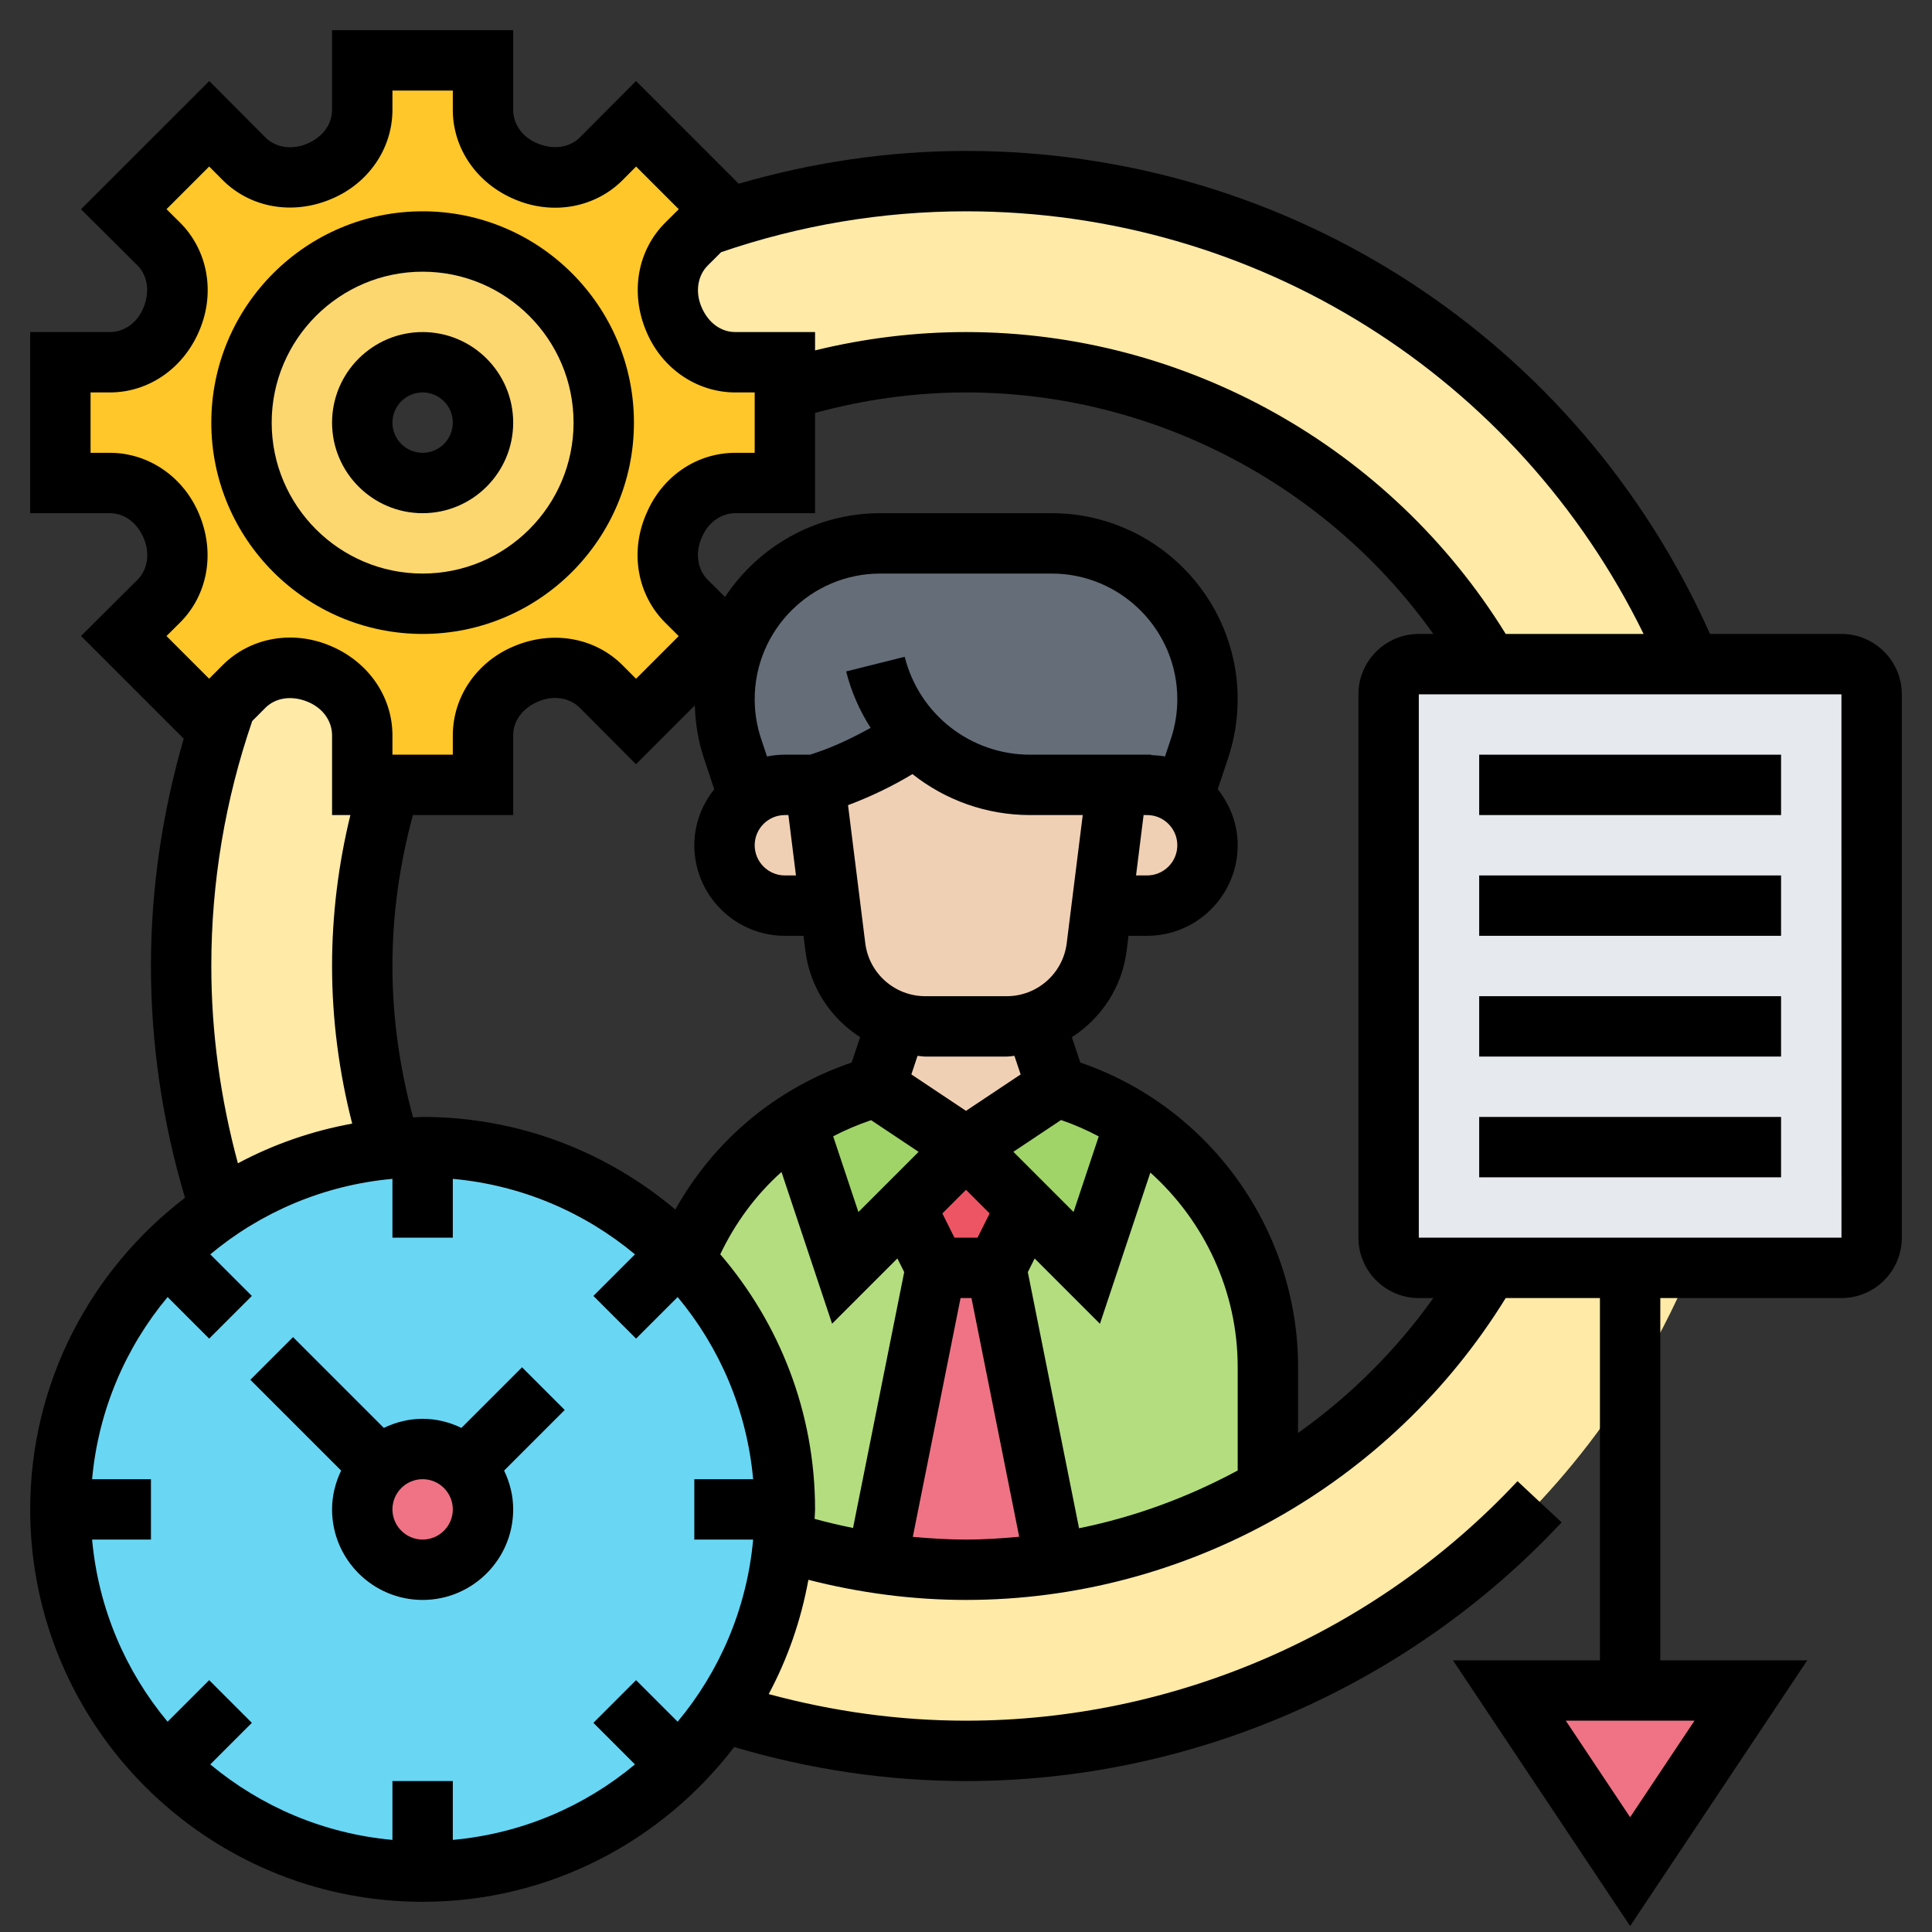 <svg id="_x33_0" enable-background="new 0 0 64 64" height="512" viewBox="0 0 64 64" width="512" xmlns="http://www.w3.org/2000/svg"><rect x="0" y="0" width="64" height="64" fill="#333333" stroke="none"/><g><g><g><path d="m54 42h-4.68c-1.75 3.04-4.28 5.57-7.32 7.32-2.13 1.24-4.51 2.09-7.04 2.46-.97.15-1.95.22-2.96.22s-1.99-.08-2.96-.22c-1.06-.16-2.09-.4-3.09-.71-.18 2.09-.9 4.02-2.01 5.66 2.54.82 5.25 1.27 8.06 1.27 9.27 0 17.4-4.84 22-12.14.78-1.22 1.45-2.51 2.01-3.86z" fill="#ffeaa7"/></g><g><path d="m56.01 22h-6.69c-3.45-5.98-9.92-10-17.32-10-2.09 0-4.11.32-6 .92v-.92h-1.64c-.91 0-1.69-.58-2.03-1.42-.01-.01-.01-.02-.02-.04-.35-.84-.22-1.81.43-2.46l.62-.61c2.7-.95 5.61-1.47 8.64-1.47 10.82 0 20.09 6.6 24.01 16z" fill="#ffeaa7"/></g><g><path d="m12 26h.92c-.6 1.89-.92 3.91-.92 6 0 2.11.33 4.14.93 6.05-2.09.18-4.02.9-5.66 2.01-.82-2.54-1.27-5.25-1.27-8.06 0-3.03.52-5.94 1.47-8.64l.61-.62c.65-.65 1.62-.78 2.46-.43.02.01.03.01.04.02.84.34 1.42 1.12 1.42 2.03z" fill="#ffeaa7"/></g><g><path d="m58 56-4 6-4-6h4z" fill="#ef7385"/></g><g><path d="m46 41v-18c0-.55.45-1 1-1h2.32 6.69 4.99c.55 0 1 .45 1 1v18c0 .55-.45 1-1 1h-4.99-2.01-4.68-2.32c-.55 0-1-.45-1-1z" fill="#e6e9ed"/></g><g><path d="m33 42 1.96 9.78c-.97.15-1.95.22-2.96.22s-1.99-.08-2.96-.22l1.96-9.78z" fill="#ef7385"/></g><g><path d="m34 40-1 2h-2l-1-2 2-2z" fill="#ed5565"/></g><g><path d="m36 42 1.61-4.81c.95.61 1.77 1.39 2.44 2.28 1.23 1.63 1.95 3.65 1.95 5.81v4.04c-2.13 1.24-4.51 2.09-7.04 2.46l-1.96-9.78 1-2z" fill="#b4dd7f"/></g><g><path d="m28 42 2-2 1 2-1.96 9.78c-1.06-.16-2.09-.4-3.09-.71.03-.35.05-.71.05-1.07 0-3.22-1.26-6.14-3.32-8.29.54-1.36 1.38-2.57 2.46-3.56.39-.35.8-.67 1.25-.96z" fill="#b4dd7f"/></g><g><path d="m37.61 37.19-1.61 4.81-2-2-2-2 3-2c.94.27 1.82.67 2.61 1.19z" fill="#a0d468"/></g><g><path d="m32 38-2 2-2 2-1.61-4.81c.79-.52 1.67-.92 2.61-1.19z" fill="#a0d468"/></g><g><path d="m26 26c-.45 0-.86.15-1.2.4l-.54-1.61c-.17-.52-.26-1.07-.26-1.63l.41-2.01 1.1-1.64c.93-.93 2.23-1.51 3.65-1.51h5.68c2.85 0 5.16 2.31 5.16 5.16 0 .56-.09 1.11-.26 1.63l-.54 1.61c-.34-.25-.75-.4-1.2-.4h-1-2.88c-1.47 0-2.82-.61-3.79-1.61-.93.64-1.94 1.15-3.01 1.5l-.32.11z" fill="#656d78"/></g><g><path d="m12.93 38.05c.35-.03.71-.05 1.07-.05 3.32 0 6.32 1.34 8.49 3.51.06.06.13.13.19.2 2.06 2.15 3.32 5.07 3.32 8.29 0 .36-.02.72-.05 1.07-.18 2.09-.9 4.02-2.01 5.66-.43.64-.91 1.22-1.45 1.76-2.17 2.17-5.17 3.51-8.49 3.51s-6.32-1.34-8.49-3.51-3.51-5.17-3.51-8.49 1.34-6.32 3.51-8.49c.54-.54 1.12-1.02 1.76-1.45 1.64-1.11 3.57-1.83 5.66-2.01z" fill="#69d6f4"/></g><g><path d="m12.59 48.59c.36-.37.86-.59 1.41-.59s1.05.22 1.41.59c.37.36.59.86.59 1.41 0 1.1-.9 2-2 2s-2-.9-2-2c0-.55.22-1.05.59-1.41z" fill="#ef7385"/></g><g><path d="m39.2 26.4c.48.37.8.95.8 1.6 0 .55-.22 1.05-.59 1.41-.36.37-.86.59-1.41.59h-1.5l.5-4h1c.45 0 .86.15 1.2.4z" fill="#f0d0b4"/></g><g><path d="m33.35 34c.32 0 .64-.05.93-.15l.72 2.15-3 2-3-2 .72-2.15c.29.1.61.15.93.15z" fill="#f0d0b4"/></g><g><path d="m37 26-.5 4-.17 1.37c-.15 1.18-.97 2.13-2.05 2.48-.29.1-.61.15-.93.15h-2.7c-.32 0-.64-.05-.93-.15-1.08-.35-1.9-1.3-2.05-2.48l-.17-1.37-.5-4 .32-.11c1.07-.35 2.08-.86 3.01-1.5.97 1 2.32 1.61 3.79 1.61z" fill="#f0d0b4"/></g><g><path d="m24 28c0-.65.32-1.23.8-1.6.34-.25.75-.4 1.2-.4h1l.5 4h-1.5c-.55 0-1.05-.22-1.41-.59-.37-.36-.59-.86-.59-1.41z" fill="#f0d0b4"/></g><g><path d="m14 20c3.31 0 6-2.69 6-6s-2.69-6-6-6-6 2.69-6 6 2.69 6 6 6zm8.31-9.46c.01.02.01.03.02.04.34.84 1.12 1.42 2.03 1.42h1.64v.92 3.08h-1.64c-.87 0-1.62.53-1.98 1.31-.02.03-.06.13-.07.15-.35.84-.22 1.81.43 2.46l1.16 1.15-2.83 2.83-1.15-1.16c-.65-.65-1.62-.78-2.46-.43-.02.01-.03.01-.04.02-.84.34-1.42 1.12-1.42 2.03v1.64h-3.08-.92v-1.64c0-.91-.58-1.69-1.42-2.03-.01-.01-.02-.01-.04-.02-.84-.35-1.81-.22-2.46.43l-.61.62-.54.54-2.83-2.83 1.16-1.15c.65-.65.78-1.62.43-2.46-.01-.02-.01-.03-.02-.04-.34-.84-1.12-1.42-2.03-1.42h-1.64v-4h1.64c.91 0 1.69-.58 2.03-1.42.01-.01.01-.02.02-.04.35-.84.22-1.81-.43-2.46l-1.16-1.15 2.83-2.83 1.15 1.16c.65.65 1.62.78 2.46.43.02-.01.03-.01.04-.02.84-.34 1.42-1.12 1.42-2.03v-1.64h4v1.64c0 .91.58 1.69 1.42 2.03.01.01.02.01.04.02.84.35 1.81.22 2.46-.43l1.15-1.16 2.83 2.83-.54.54-.62.61c-.65.65-.78 1.62-.43 2.46z" fill="#ffc729"/></g><g><path d="m14 8c3.31 0 6 2.69 6 6s-2.69 6-6 6-6-2.69-6-6 2.69-6 6-6zm2 6c0-1.1-.9-2-2-2s-2 .9-2 2 .9 2 2 2 2-.9 2-2z" fill="#fcd770"/></g></g><g><path d="m17.293 45.293-2.008 2.008c-.391-.188-.823-.301-1.285-.301s-.894.113-1.285.301l-3.008-3.008-1.414 1.414 3.008 3.008c-.188.391-.301.823-.301 1.285 0 1.654 1.346 3 3 3s3-1.346 3-3c0-.462-.113-.894-.301-1.285l2.008-2.008zm-3.293 5.707c-.551 0-1-.449-1-1s.449-1 1-1 1 .449 1 1-.449 1-1 1z"/><path d="m61 21h-4.354c-4.346-9.737-13.938-16-24.646-16-2.568 0-5.09.379-7.529 1.086l-3.402-3.402-1.859 1.867c-.337.338-.874.422-1.41.198-.493-.205-.8-.629-.8-1.11v-2.639h-6v2.639c0 .48-.307.905-.842 1.128-.494.206-1.033.122-1.367-.216l-1.859-1.867-4.248 4.248 1.867 1.858c.339.337.423.874.198 1.41-.205.493-.629.8-1.11.8h-2.639v6h2.639c.48 0 .905.307 1.128.842.207.494.123 1.031-.216 1.367l-1.867 1.859 3.402 3.402c-.707 2.439-1.086 4.962-1.086 7.53 0 2.618.391 5.195 1.128 7.679-3.11 2.377-5.128 6.113-5.128 10.321 0 7.168 5.832 13 13 13 4.208 0 7.944-2.018 10.321-5.128 2.485.737 5.061 1.128 7.679 1.128 7.45 0 14.642-3.124 19.73-8.569l-1.461-1.365c-4.711 5.042-11.371 7.934-18.269 7.934-2.224 0-4.414-.308-6.536-.881.625-1.167 1.07-2.442 1.315-3.786 1.7.435 3.449.667 5.221.667 7.277 0 14.067-3.821 17.878-10h3.122v12h-4.869l5.869 8.803 5.869-8.803h-4.869v-12h6c1.103 0 2-.897 2-2v-18c0-1.103-.897-2-2-2zm-7 39.197-2.131-3.197h4.263zm.446-39.197h-4.567c-3.812-6.179-10.602-10-17.879-10-1.695 0-3.37.209-5 .607v-.607h-2.639c-.48 0-.905-.307-1.128-.842-.207-.494-.123-1.031.216-1.367l.439-.437c2.605-.893 5.332-1.354 8.112-1.354 9.614 0 18.259 5.45 22.446 14zm-47.849-3.965c-.512-1.236-1.673-2.035-2.958-2.035h-.639v-2h.639c1.285 0 2.446-.799 2.972-2.068.524-1.248.27-2.645-.648-3.56l-.447-.443 1.413-1.413.444.446c.915.918 2.312 1.172 3.592.634 1.236-.511 2.035-1.672 2.035-2.957v-.639h2v.639c0 1.285.799 2.446 2.068 2.972 1.25.525 2.645.27 3.56-.648l.444-.446 1.413 1.413-.446.444c-.918.914-1.172 2.311-.634 3.592.51 1.235 1.671 2.034 2.956 2.034h.639v2h-.639c-1.235 0-2.342.721-2.889 1.88l-.083.188c-.524 1.248-.27 2.645.648 3.56l.446.444-1.413 1.413-.444-.446c-.915-.917-2.311-1.171-3.592-.635-1.235.511-2.034 1.672-2.034 2.957v.639h-2v-.639c0-1.285-.799-2.446-2.068-2.972-1.249-.524-2.645-.27-3.56.648l-.444.446-1.413-1.413.446-.444c.919-.913 1.174-2.31.636-3.591zm31.286 9.965h.117c.551 0 1 .449 1 1s-.449 1-1 1h-.367zm.903-2.521-.194.581c-.149-.03-.305-.04-.461-.047l.002-.013h-.133-1-2.877c-1.968 0-3.675-1.333-4.153-3.243l-1.94.485c.17.679.45 1.305.811 1.869-.59.327-1.198.62-1.84.834l-.163.055h-.838c-.203 0-.401.021-.592.06l-.194-.582c-.142-.424-.214-.867-.214-1.316 0-2.295 1.867-4.162 4.162-4.162h5.676c2.295 0 4.162 1.867 4.162 4.162 0 .449-.072.892-.214 1.317zm2.214 24.233c-1.642.885-3.409 1.539-5.255 1.913l-1.697-8.484.226-.452 2.163 2.163 1.67-5.009c1.79 1.607 2.893 3.93 2.893 6.437zm-12.143-11.605 1.573 1.049-1.994 1.994-.836-2.508c.401-.211.822-.387 1.257-.535zm2.761 3.893-.401-.803.783-.783.783.783-.401.803zm3.945-.851-1.994-1.994 1.58-1.053c.434.149.85.331 1.248.543zm-1.753-4.557-1.81 1.206-1.81-1.207.205-.615c.085.006.167.024.253.024h2.703c.086 0 .168-.018.253-.024zm-.458-2.592h-2.703c-1.006 0-1.86-.753-1.985-1.752l-.572-4.576c.742-.279 1.457-.62 2.134-1.029 1.08.855 2.439 1.357 3.897 1.357h1.744l-.531 4.248c-.125.999-.978 1.752-1.984 1.752zm-7.352-6h.117l.25 2h-.367c-.551 0-1-.449-1-1s.449-1 1-1zm-2.684-1.889.344 1.034c-.406.512-.66 1.151-.66 1.855 0 1.654 1.346 3 3 3h.617l.062.496c.152 1.213.845 2.239 1.814 2.862l-.28.84c-2.509.852-4.563 2.581-5.842 4.87-2.264-1.91-5.183-3.068-8.371-3.068-.107 0-.21.013-.316.016-.445-1.628-.684-3.31-.684-5.016 0-1.7.237-3.377.679-5h3.321v-2.639c0-.48.307-.906.842-1.128.493-.208 1.031-.123 1.367.216l1.859 1.867 1.948-1.948c.02.593.112 1.18.3 1.743zm1.633 25.889c-.207 2.283-1.111 4.366-2.501 6.034l-1.377-1.377-1.414 1.414 1.377 1.377c-1.667 1.391-3.751 2.294-6.034 2.501v-1.949h-2v1.949c-2.283-.207-4.366-1.111-6.034-2.501l1.377-1.377-1.414-1.414-1.377 1.377c-1.391-1.668-2.294-3.751-2.501-6.034h1.949v-2h-1.949c.207-2.283 1.111-4.366 2.501-6.034l1.377 1.377 1.414-1.414-1.377-1.377c1.667-1.391 3.751-2.294 6.034-2.501v1.949h2v-1.949c2.283.207 4.366 1.111 6.034 2.501l-1.377 1.377 1.414 1.414 1.377-1.377c1.391 1.667 2.294 3.751 2.501 6.034h-1.949v2zm-17.949-19c0-2.782.461-5.509 1.355-8.114l.435-.437c.337-.338.874-.423 1.41-.198.494.205.8.63.8 1.11v2.639h.607c-.398 1.63-.607 3.305-.607 5 0 1.772.232 3.521.667 5.221-1.344.245-2.619.69-3.786 1.315-.573-2.122-.881-4.311-.881-6.536zm16.86 9.55c.5-1.048 1.184-1.974 2.028-2.727l1.676 5.027 2.163-2.163.226.452-1.695 8.477c-.428-.086-.852-.186-1.273-.301.002-.105.015-.208.015-.315 0-3.226-1.188-6.175-3.14-8.45zm6.378 9.36 1.582-7.91h.361l1.581 7.907c-.584.055-1.17.093-1.762.093-.591 0-1.178-.036-1.762-.09zm12.762-3.441v-2.189c0-4.551-2.94-8.622-7.213-10.081l-.28-.841c.969-.623 1.662-1.649 1.814-2.862l.062-.496h.617c1.654 0 3-1.346 3-3 0-.704-.254-1.343-.661-1.855l.344-1.033c.21-.629.316-1.285.316-1.95.001-3.398-2.763-6.162-6.161-6.162h-5.676c-2.148 0-4.04 1.106-5.144 2.777l-.57-.567c-.337-.336-.423-.872-.217-1.365l.048-.11c.215-.453.629-.735 1.082-.735h2.639v-3.321c1.623-.442 3.3-.679 5-.679 6.162 0 11.938 3.03 15.481 8h-.481c-1.103 0-2 .897-2 2v18c0 1.103.897 2 2 2h.481c-1.245 1.746-2.764 3.25-4.481 4.469zm4-6.469v-18h14l.001 18z"/><path d="m49 25h10v2h-10z"/><path d="m49 29h10v2h-10z"/><path d="m49 33h10v2h-10z"/><path d="m49 37h10v2h-10z"/><path d="m14 17c1.654 0 3-1.346 3-3s-1.346-3-3-3-3 1.346-3 3 1.346 3 3 3zm0-4c.551 0 1 .449 1 1s-.449 1-1 1-1-.449-1-1 .449-1 1-1z"/><path d="m14 21c3.86 0 7-3.14 7-7s-3.14-7-7-7-7 3.14-7 7 3.14 7 7 7zm0-12c2.757 0 5 2.243 5 5s-2.243 5-5 5-5-2.243-5-5 2.243-5 5-5z"/></g></g></svg>